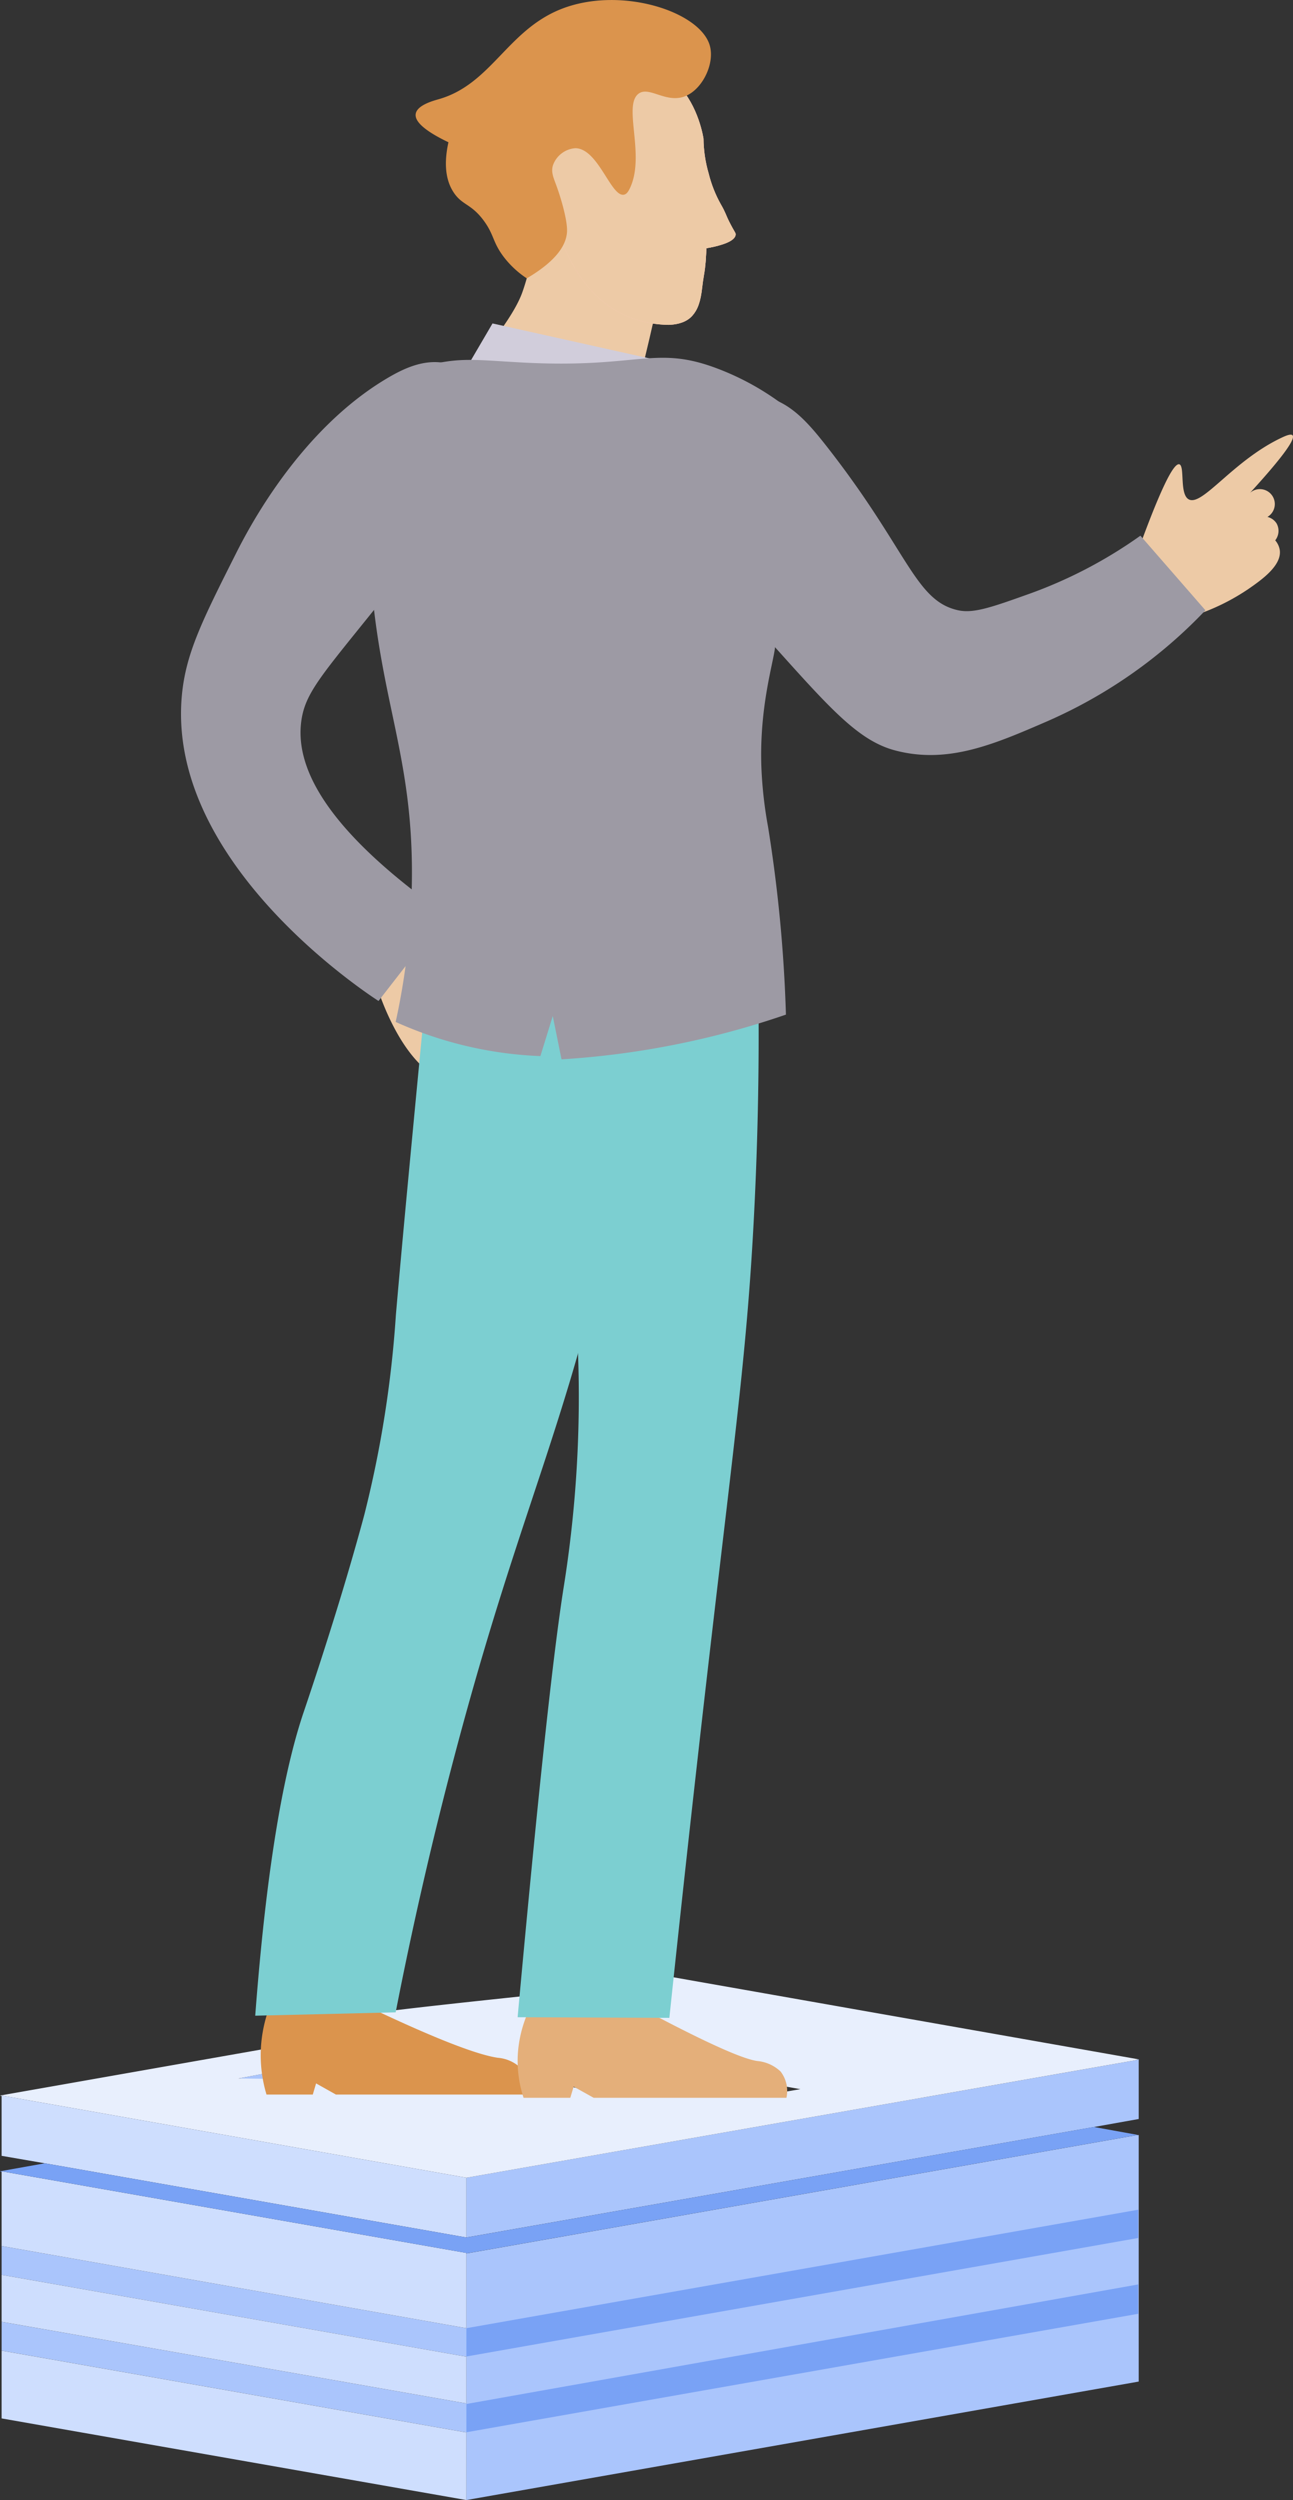 <?xml version="1.0" encoding="UTF-8"?> <svg xmlns="http://www.w3.org/2000/svg" viewBox="0 0 224.707 434.412"><rect x="0" y="0" width="224.707" height="434.412" fill="#333333" stroke="none"/><defs><clipPath id="a"><path d="M377.023 9694.53a16.65 16.65 0 013.88-10.2c4.6-5.329 11.6-5.942 14.322-5.319a13.5 13.5 0 014.588 2.121c.265.187.523.383.523.383a16.837 16.837 0 011.378 1.209c3.7 3.676 4.52 9.412 4.52 9.412a22.5 22.5 0 00.9 6.069 21.524 21.524 0 002.1 5.321c.866 1.488.868 1.845 1.471 3.038.959 1.9 1.165 1.932 1.115 2.292-.1.721-1.079 1.623-5.093 2.327a44.34 44.34 0 01-.222 3.378c-.085.824-.349 2.051-.492 3.384-.278 2.606-.829 3.963-1.732 4.975-2 2.235-6.054 1.5-6.844 1.345-.317 1.4-.822 3.6-1.471 6.282-2.758 11.374-4.171 17.09-5.813 18.413-7.383 5.946-31.445-6.5-30.8-15.568.412-5.759 10.85-11.839 14.895-18.834a18.05 18.05 0 002.238-7.2 5.492 5.492 0 00-.109-2.523c-.618-1.9-2.088-1.893-2.917-3.595a5.06 5.06 0 01.909-5.658 4.371 4.371 0 012.654-1.052z" fill="none"></path></clipPath></defs><g data-name="Group 36408"><path data-name="Path 38824" d="M81.05 434.412l116.843-20.587v-42.842l-.741.092-116.1 20.494v12.982L.282 390.27v5.009l80.585 14.188h.185v8.16L.282 403.44v5.007l80.585 14.188h.185z" fill="#aac5fc"></path><path data-name="Path 38825" d="M81.05 388.786l109.053-19.193 7.79-1.392v-10.387l-.648.187-116.195 20.4z" fill="#aac5fc"></path><path data-name="Path 38826" d="M77.295 365.554l-30.464-5.426-5.377 1.021 36.906 6.493a2.187 2.187 0 01-1.065-2.088z" fill="#aac5fc"></path><path data-name="Path 38827" d="M94.451 368.616a14.32 14.32 0 01-2.181.233q-5.433-.252-8.205-.185l10.523 1.855 5.38-.928z" fill="#aac5fc"></path><path data-name="Path 38828" d="M30.603 363.009l53.044 9.458 5.472-1.02-53.044-9.367z" fill="#aac5fc"></path><path data-name="Path 38829" d="M66.584 359.854l-9-1.579-5.286.929 14.744 2.6a3.827 3.827 0 01-.458-1.95z" fill="#aac5fc"></path><path data-name="Path 38830" d="M67.141 357.166c.011-.167.028-.338.047-.512l-4.129.694 3.8.652a7.558 7.558 0 01.282-.834z" fill="#aac5fc"></path><path data-name="Path 38831" d="M81.05 404.554l116.75-20.586v4.914L81.05 409.469z" fill="#aac5fc"></path><path data-name="Path 38832" d="M81.05 417.721l116.75-20.772v5.1L81.05 422.635z" fill="#aac5fc"></path><path data-name="Path 38833" d="M66.584 359.854a6.139 6.139 0 01.278-1.854l-3.8-.652 4.129-.694q.119-1.919.185-4.4L.004 364.125l.28.09v-.09l80.77 14.28 116.193-20.4.556-.187-80.957-14.278-2.782.508c1.408.57-53.794 5.628-52.045 6.387 3.954 1.362 33.393 11.021 36.546 10.778 2.965-.374 13.353.172 13.353.233 1.586.735-2.031-2.709-1.64-1.405 0 0 23.317 1.372 22.055 1.767l6.768 1.206-5.377.927-5.751-1.021a58.81 58.81 0 01-7.788 1.021q-6.863.278-10.3.464c-4.2.186-14.056-3.094-16.714-2.725-.08.136-51.721-.522-51.721-.522l5.377-1.021s24.513 4.607 22.536 3.617a4.848 4.848 0 01-2.318-1.946l-14.744-2.6 5.286-.929z" fill="#e8effd"></path><path data-name="Path 38834" d="M30.603 363.009l5.472-.929 53.044 9.367-5.472 1.02z" fill="#e8effd"></path><path data-name="Path 38835" d="M7.791 375.896l73.259 12.89v-10.385L.28 364.121V374.6z" fill="#cedefe"></path><path data-name="Path 38836" d="M.28 390.27l80.77 14.281v-13.075L.28 377.288v12.982z" fill="#cedefe"></path><path data-name="Path 38837" d="M.28 403.438l80.77 14.188v-8.16h-.185L.28 395.279z" fill="#cedefe"></path><path data-name="Path 38838" d="M.28 414.754v5.473l80.77 14.188v-11.777h-.185L.28 408.451z" fill="#cedefe"></path><path data-name="Path 38839" d="M81.051 417.721l116.75-20.773v5.1l-116.75 20.586zm0-13.171l116.75-20.586v4.913l-116.75 20.591zm0-13.072L.282 377.287v.1l-.281-.1 7.792-1.391 73.258 12.89 109.051-19.2 7.7 1.393-.648.094-116.1 20.49z" fill="#79a2f5"></path><g data-name="Group 36407"><g data-name="Group 36402"><path data-name="Path 38840" d="M72.308 163.642a32.7 32.7 0 019.73 5.088c2.882 2.2 5.9 5.285 5.373 6.094-.64.979-5.963-2.218-6.733-1.129-.809 1.146 3.476 6.949 8.608 11.1 1.378 1.115 3.017 2.275 2.741 3-.293.769-2.6.625-4.6.359a4.666 4.666 0 01-1.246.607 5.21 5.21 0 01-4.162-.654 8.782 8.782 0 01-2.387.173c-9.151-.611-13.908-16.038-14.437-17.825q-2.91-1.485-5.818-2.972l5.7-9.094z" fill="#edcaa6"></path><path data-name="Path 38841" d="M67.129 65.818c3.34-2 6.942-3.582 10.829-2.6a12.206 12.206 0 018.023 7.517c2.087 5.646-2.648 11.712-5.633 15.639-21.8 28.683-26.968 32.074-27.959 38.739-1.1 7.4 3.025 18.263 25.058 33.8l-11.668 15.021c-3.488-2.278-36.781-24.649-34.174-53.079.673-7.332 3.587-13.122 9.416-24.7 2.245-4.463 11.066-21.349 26.108-30.337z" fill="#9d9aa4"></path></g><path data-name="Path 38842" d="M47.502 347.144a24.079 24.079 0 00-2.19 9.51 23.784 23.784 0 001.005 7.3h8.042l.573-1.939q1.725.968 3.448 1.939h33.17a5.57 5.57 0 00-1.005-4.564 6.511 6.511 0 00-4.021-1.826c-2.971-.435-9.188-2.487-23.118-9.131q-7.951-.646-15.904-1.289z" fill="#db944d"></path><path data-name="Path 38843" d="M75.222 160.017c-2.661 28-4.9 50.854-6.423 68.479a192.991 192.991 0 01-5.478 34.68c-.942 3.553-2.641 9.52-4.37 15.163-3.151 10.278-5.668 17.651-6.167 19.128-2.895 8.549-6.235 23.726-8.429 52.784l24.407-.583a697.714 697.714 0 0110.172-44.364c7.984-30.271 14.175-45.5 20.206-65.632a450.734 450.734 0 0016.245-81.693z" fill="#7ccfd1"></path><path data-name="Path 38844" d="M93.429 346.582a21.437 21.437 0 00-3.453 10.633 20.629 20.629 0 001.014 7.3h8.122l.579-1.939 3.481 1.939h33.5a5.529 5.529 0 00-1.016-4.566 6.771 6.771 0 00-4.06-1.824c-2.263-.326-8.146-2.611-24.153-11.324q-7.006-.105-14.014-.219z" fill="#e4af7a"></path><path data-name="Path 38845" d="M101.157 157.977c-1.521 40.587-1.378 61.853-.842 73.978a209.461 209.461 0 01-.844 32.363c-.608 5.872-1.306 10.2-1.508 11.466-1.489 9.415-3.9 29.627-8.006 74.731l26.371.11c2.8-26.613 5.258-48.3 6.973-63.126 4.561-39.405 6.612-53.719 7.777-77.122a613.5 613.5 0 00.467-49.837l-30.388-2.563z" fill="#7ccfd1"></path><g data-name="Group 36405"><g data-name="Group 36404"><g data-name="Group 36403" clip-path="url(#a)" transform="translate(-283.971 -9668.046)"><g data-name="Group 36403"><path data-name="Path 38846" d="M376.906 9694.021c.091-1.875.588-6.387 3.965-9.638 6.612-6.367 18.793-2.883 22.864 2.249 3.461 4.362.191 7.623 4.711 16.266 1.109 2.121 2.851 4.879 1.751 6.7-.69 1.141-2.241 1.482-3.47 1.591a12.779 12.779 0 01-.2 2.905 14.359 14.359 0 01-1.621 4.192c-2.285 3.831-6.538 5.61-7.472 5.983l-1.471 13.643c-1.747-.69-4.592-1.813-8.114-3.212-7.3-2.9-8.264-3.022-9.57-3.568-2.793-1.168-7.252-1.372-14.557 2.854 5.994-6.21 9.833-11.82 11.007-15.1.436-1.213.785-2.477.785-2.477a48.669 48.669 0 001.192-6.853c.408-3.21.26-3.9 0-4.5-.809-1.88-2.155-1.679-3.279-3.765s-1.213-4.934 0-5.931a3.632 3.632 0 01.61-.339 11.98 11.98 0 012.869-1z" fill="#edcaa6"></path><path data-name="Path 38847" d="M403.953 9670.6c-1.79-1.29-16.669-12.571-24.322-7.394-5.375 3.637-4.14 13.328-2.543 25.849 1.447 11.356 3.583 28.118 15.26 33.663a19.125 19.125 0 008.66 1.771c9.27-.176 18.072-6.866 21.228-14.433 6.205-14.878-7.756-31.872-18.283-39.456z" fill="#ffc6c0"></path><path data-name="Path 38848" d="M403.953 9670.6c-1.79-1.29-16.669-12.571-24.322-7.394-5.375 3.637-4.14 13.328-2.543 25.849 1.447 11.356 3.583 28.118 15.26 33.663a19.125 19.125 0 008.66 1.771c9.27-.176 18.072-6.866 21.228-14.433 6.205-14.878-7.756-31.872-18.283-39.456z" fill="#edcaa6"></path></g></g></g><path data-name="Path 38850" d="M91.546 48.365a16.3 16.3 0 01-4.04-3.774c-1.9-2.527-1.61-3.74-3.387-6.184-2.218-3.05-3.8-2.7-5.3-5-1.009-1.547-1.884-4.153-.885-8.687-2.693-1.29-5.931-3.173-5.692-4.906.2-1.482 2.845-2.249 3.926-2.554 9.16-2.575 11.924-11.883 21.238-15.641 10.228-4.128 24.135.276 25.924 6.219.918 3.049-1.087 7.415-4.01 8.773-3.442 1.6-6.527-1.818-8.409-.283-2.656 2.168 1.294 10.754-1.471 16.44-.263.539-.536.948-.97 1.053-2.263.542-4.457-7.982-8.454-8.071a4.463 4.463 0 00-3.926 2.993c-.347 1.142.089 2.109.542 3.338 1.035 2.813 1.979 6.375 1.912 8.1-.076 2.064-1.415 4.897-6.998 8.184z" fill="#db944d"></path></g><path data-name="Path 38851" d="M196.578 99.066c5.228-14.815 7.446-18.625 8.367-18.39 1.027.262-.056 5.426 1.762 6.15 2.411.966 7.671-6.8 15.959-10.744.716-.342 1.677-.759 1.96-.441.734.825-3.655 5.92-7.378 9.993a2.592 2.592 0 113.016 4.188 2.611 2.611 0 011.6 1.146 2.662 2.662 0 01-.246 2.923 3.406 3.406 0 01.788 1.679c.384 2.691-3.151 5.188-5.48 6.794a37.643 37.643 0 01-13.908 5.767q-2.184 3.107-4.37 6.212l-9.266-7.767q3.602-3.753 7.196-7.51z" fill="#edcaa6"></path><g data-name="Group 36406"><path data-name="Path 38852" d="M117.629 83.274c-.065-2.666-.108-7.674 3.459-11.234 4.321-4.315 10.753-3.314 11.137-3.249 4.893.839 8.025 4.414 11.423 8.745 14.186 18.094 15.336 26.877 22.89 28.511 2.663.575 5.827-.541 12.15-2.794a79.619 79.619 0 0019.5-10.172q5.651 6.48 11.3 12.966a84.653 84.653 0 01-27.41 19.248c-9.284 4.029-17.365 7.538-26.564 5.087-6.228-1.661-11.094-7.081-20.826-17.925-15.988-17.815-16.975-25.527-17.059-29.183z" fill="#9d9aa4"></path></g><path data-name="Path 38853" d="M119.293 63.711l-33.7-7.509-4.8 8.2z" fill="#d1cddb"></path><path data-name="Path 38854" d="M64.589 101.974c1.812 20.345 7.046 29.812 7 49.885a121.44 121.44 0 01-2.827 25.714 67.411 67.411 0 0025.151 5.935l2.151-6.957q.762 3.76 1.521 7.524a147.8 147.8 0 0039-7.773 252.167 252.167 0 00-3.109-32.639 73.764 73.764 0 01-1.15-10.174c-.414-10.6 2.113-18.407 2.365-21.031a297.445 297.445 0 001.05-42.389 46.163 46.163 0 00-11.833-6.31c-10.269-3.657-13.339.28-32.985-.761-8.325-.438-11.116-1.021-17.356.694a36.953 36.953 0 00-7.912 3.2 150.691 150.691 0 00-1.066 35.082z" fill="#9d9aa4"></path></g></g></svg> 